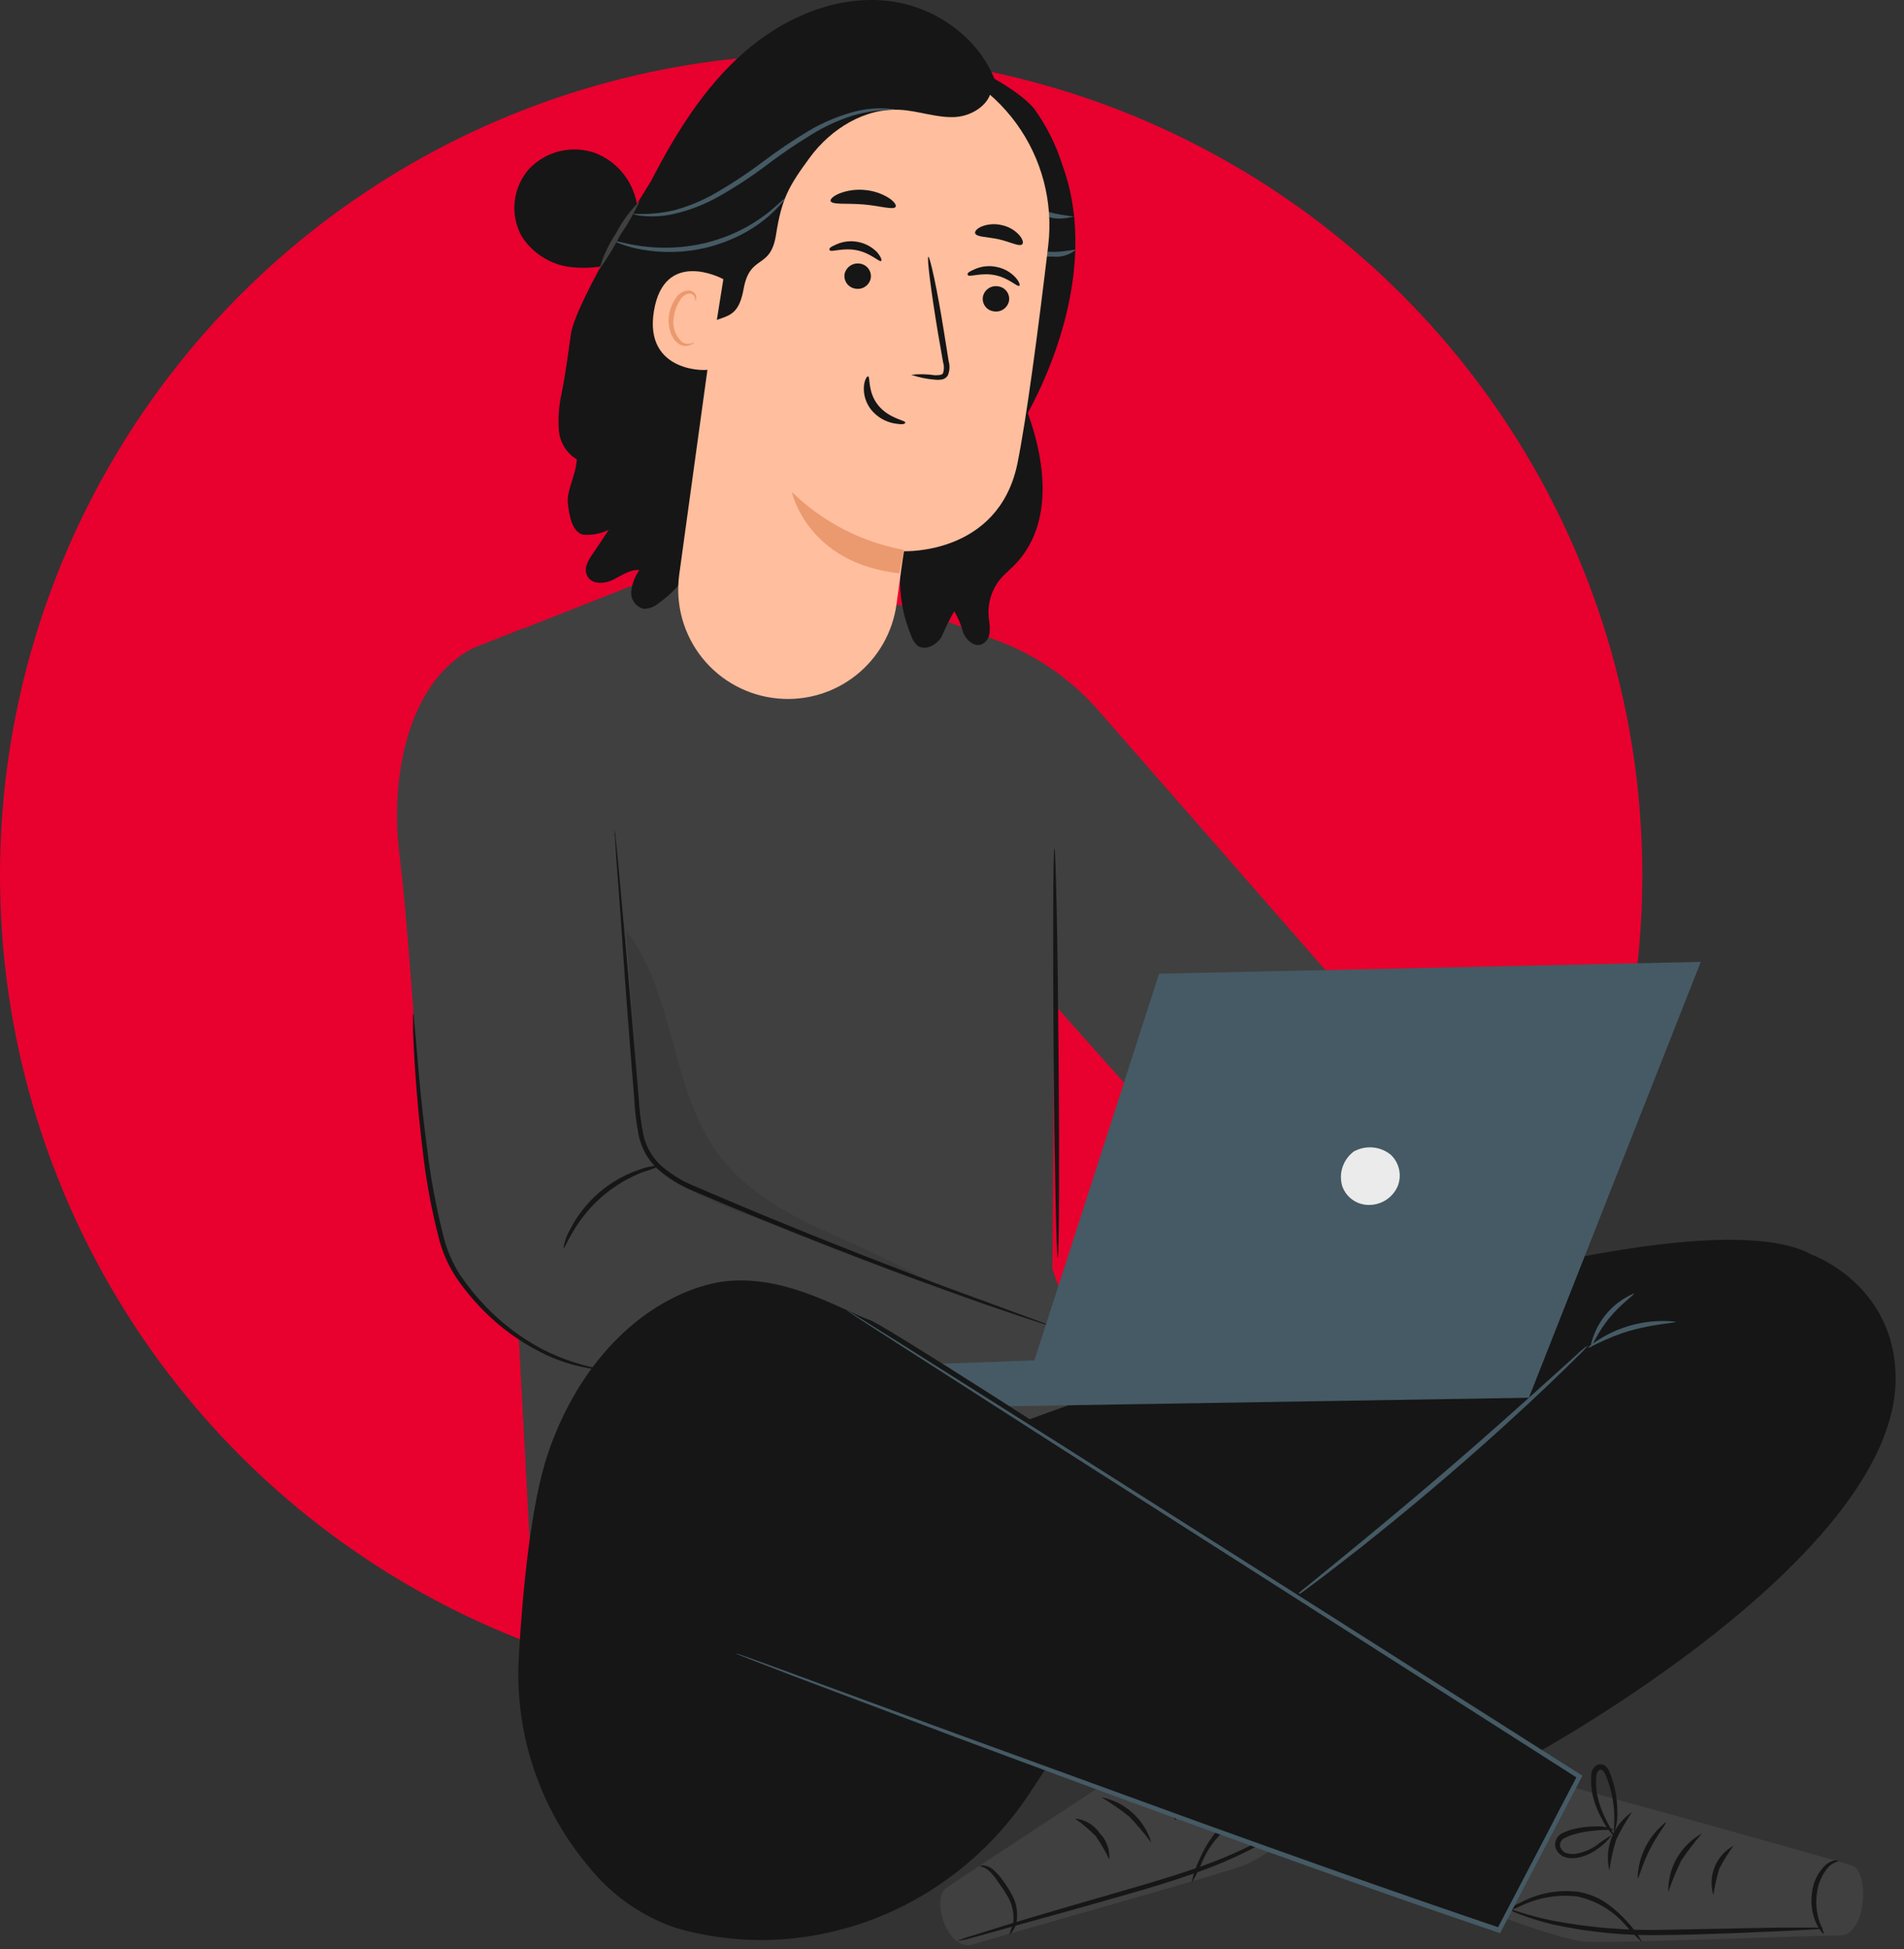 <svg width="211" height="216" viewBox="0 0 211 216" fill="none" xmlns="http://www.w3.org/2000/svg">
<rect x="0" y="0" width="211" height="216" fill="#333333" stroke="none"/>
<circle cx="91" cy="97" r="91" fill="#E8002E"/>
<path d="M138.35 135.441L116.85 111.331L116.63 140.641L123.11 159.441L58.69 170.611L55.96 119.781L51.32 80.781C51.044 78.456 51.546 76.105 52.747 74.095C53.949 72.085 55.781 70.53 57.96 69.671L75.69 62.671L100.69 67.251L110.74 71.071C114.954 72.676 118.71 75.289 121.68 78.681L151.92 113.261" fill="#404040"/>
<path d="M117.22 139.391C117.37 139.391 117.41 129.231 117.31 116.711C117.21 104.191 117 94.041 116.85 94.041C116.7 94.041 116.66 104.191 116.76 116.721C116.86 129.251 117.07 139.391 117.22 139.391Z" fill="#161616"/>
<path d="M114.86 146.841L75.94 131.171C74.401 130.552 73.067 129.515 72.086 128.177C71.105 126.84 70.518 125.255 70.39 123.601L67.54 86.281C67.54 86.281 67.88 70.401 57.96 69.631L52.35 71.851C45.06 75.721 43.26 86.341 44.25 94.531C45.66 106.171 46.25 122.651 47.82 132.751C49.12 141.021 54.5 148 61.94 150.421L109.88 160.801L114.86 146.841Z" fill="#404040"/>
<path d="M68.1 91.971C68.165 92.25 68.205 92.535 68.22 92.821C68.28 93.431 68.37 94.251 68.47 95.281C68.67 97.471 68.95 100.551 69.29 104.331C69.63 108.111 70.01 112.721 70.45 117.761C70.55 119.031 70.66 120.321 70.77 121.641C70.847 122.984 71.014 124.32 71.27 125.641C71.541 126.977 72.219 128.196 73.21 129.131C74.276 130.069 75.489 130.826 76.8 131.371C87.53 136.011 97.42 139.851 104.6 142.541L113.13 145.681L115.45 146.531C115.721 146.621 115.986 146.731 116.24 146.861C115.957 146.81 115.679 146.733 115.41 146.631L113.06 145.871C111.06 145.191 108.06 144.181 104.48 142.871C97.25 140.271 87.35 136.491 76.58 131.871C75.218 131.299 73.958 130.508 72.85 129.531C71.787 128.522 71.06 127.209 70.77 125.771C70.512 124.431 70.348 123.074 70.28 121.711C70.17 120.381 70.07 119.091 69.97 117.821C69.58 112.821 69.22 108.221 68.97 104.381C68.72 100.541 68.47 97.511 68.31 95.321C68.24 94.321 68.19 93.461 68.16 92.851C68.115 92.56 68.094 92.266 68.1 91.971V91.971Z" fill="#161616"/>
<path d="M45.8 112.261C45.84 112.425 45.863 112.593 45.87 112.761L46 114.201C46.12 115.531 46.27 117.321 46.46 119.501C46.65 121.681 46.95 124.391 47.34 127.331C47.722 130.515 48.307 133.671 49.09 136.781C49.458 138.383 50.101 139.909 50.99 141.291C51.858 142.56 52.832 143.755 53.9 144.861C55.72 146.734 57.822 148.309 60.13 149.531C62.281 150.625 64.588 151.38 66.97 151.771C66.8 151.793 66.629 151.793 66.46 151.771C65.976 151.739 65.495 151.676 65.02 151.581C63.261 151.253 61.557 150.678 59.96 149.871C57.587 148.677 55.425 147.103 53.56 145.211C52.454 144.093 51.45 142.878 50.56 141.581C49.626 140.16 48.949 138.586 48.56 136.931C47.766 133.798 47.188 130.614 46.83 127.401C46.47 124.401 46.23 121.781 46.07 119.541C45.91 117.301 45.82 115.481 45.77 114.221C45.77 113.641 45.77 113.161 45.77 112.771C45.753 112.601 45.763 112.429 45.8 112.261Z" fill="#161616"/>
<path d="M62.44 138.371C62.542 137.642 62.783 136.939 63.15 136.301C63.952 134.707 65.064 133.289 66.42 132.13C67.777 130.971 69.351 130.095 71.05 129.551C71.739 129.288 72.473 129.162 73.21 129.181C72.555 129.454 71.888 129.694 71.21 129.901C69.602 130.523 68.111 131.412 66.8 132.531C65.492 133.652 64.38 134.984 63.51 136.471C62.81 137.621 62.52 138.401 62.44 138.371Z" fill="#161616"/>
<g opacity="0.3">
<path opacity="0.3" d="M103.67 142.391C99.51 140.041 95.44 138.231 91.09 136.261C86.74 134.291 82.47 131.741 79.62 127.901C74.25 120.661 74.86 110.211 69.37 103.071C69.73 107.871 70.087 112.675 70.44 117.481C70.77 121.881 70.1 126.241 72.93 129.231C75.32 131.751 79.98 133.681 83.28 134.771C89.91 136.961 97.05 140.211 103.67 142.391" fill="black"/>
</g>
<path d="M171.35 197.241C171.35 197.241 203.92 206.241 205.23 206.721C207.23 207.411 206.86 214.601 203.81 214.481C202.36 214.431 178.81 215.361 175.81 215.181C172.81 215.001 163.81 211.451 163.81 211.451L171.35 197.241Z" fill="#404040"/>
<path d="M184.88 209.671C185.282 208.474 185.764 207.305 186.32 206.171C187.021 205.123 187.789 204.121 188.62 203.171C187.461 203.806 186.499 204.747 185.84 205.892C185.18 207.036 184.848 208.341 184.88 209.661V209.671Z" fill="#161616"/>
<path d="M181.48 208.131C181.64 208.131 181.97 206.621 182.84 204.921C183.71 203.221 184.73 202.031 184.62 201.921C183.669 202.662 182.895 203.603 182.352 204.679C181.809 205.754 181.511 206.937 181.48 208.141V208.131Z" fill="#161616"/>
<path d="M178.35 207.281C178.51 206.116 178.764 204.965 179.11 203.841C179.621 202.78 180.213 201.761 180.88 200.791C179.848 201.486 179.052 202.48 178.6 203.64C178.148 204.8 178.061 206.07 178.35 207.281Z" fill="#161616"/>
<path d="M178.88 203.071C179.167 202.298 179.286 201.473 179.23 200.651C179.22 199.755 179.109 198.863 178.9 197.991C178.774 197.476 178.611 196.971 178.41 196.481C178.315 196.171 178.135 195.893 177.89 195.681C177.725 195.559 177.523 195.499 177.319 195.51C177.115 195.521 176.92 195.602 176.77 195.741C176.517 195.984 176.364 196.312 176.34 196.661C176.315 196.947 176.315 197.235 176.34 197.521C176.343 198.057 176.41 198.591 176.54 199.111C176.756 199.983 177.093 200.821 177.54 201.601C177.898 202.353 178.393 203.031 179 203.601C179.08 203.601 178.53 202.791 177.88 201.461C177.5 200.692 177.215 199.879 177.03 199.041C176.925 198.551 176.871 198.052 176.87 197.551C176.87 197.051 176.87 196.431 177.17 196.191C177.229 196.138 177.305 196.108 177.385 196.108C177.464 196.108 177.541 196.138 177.6 196.191C177.762 196.351 177.886 196.546 177.96 196.761C178.151 197.231 178.315 197.712 178.45 198.201C178.679 199.031 178.823 199.882 178.88 200.741C178.94 202.141 178.79 203.061 178.88 203.071Z" fill="#161616"/>
<path d="M178.84 202.741C178.177 202.464 177.457 202.348 176.74 202.401C175.962 202.401 175.186 202.495 174.43 202.681C173.964 202.787 173.514 202.952 173.09 203.171C172.823 203.307 172.608 203.526 172.476 203.794C172.345 204.063 172.304 204.367 172.36 204.661C172.435 204.942 172.582 205.198 172.788 205.404C172.993 205.609 173.249 205.757 173.53 205.831C174.009 205.952 174.511 205.952 174.99 205.831C175.761 205.655 176.484 205.314 177.11 204.831C177.703 204.434 178.215 203.929 178.62 203.341C178.019 203.693 177.441 204.084 176.89 204.511C176.285 204.926 175.606 205.222 174.89 205.381C174.493 205.481 174.077 205.481 173.68 205.381C173.492 205.334 173.32 205.238 173.182 205.103C173.043 204.967 172.942 204.798 172.89 204.611C172.86 204.428 172.89 204.24 172.977 204.075C173.063 203.911 173.202 203.78 173.37 203.701C173.741 203.497 174.138 203.342 174.55 203.241C175.268 203.037 176.005 202.909 176.75 202.861C178.02 202.701 178.82 202.831 178.84 202.741Z" fill="#161616"/>
<path d="M189.88 210.021C190.02 209.026 190.237 208.043 190.53 207.081C190.987 206.188 191.519 205.335 192.12 204.531C191.171 205.048 190.43 205.877 190.022 206.877C189.614 207.878 189.564 208.988 189.88 210.021V210.021Z" fill="#161616"/>
<path d="M167.16 211.531C167.555 211.781 167.978 211.982 168.42 212.131C169.602 212.58 170.811 212.954 172.04 213.251C176.124 214.142 180.301 214.538 184.48 214.431C189.36 214.371 193.76 214.151 196.95 214.021L200.72 213.821C201.183 213.813 201.645 213.767 202.1 213.681C201.641 213.609 201.175 213.585 200.71 213.611H196.94L184.48 213.851C180.34 213.957 176.2 213.622 172.13 212.851C169.01 212.221 167.2 211.421 167.16 211.531Z" fill="#161616"/>
<path d="M166.2 212.271C166.2 212.341 167.13 211.821 168.64 211.161C170.559 210.255 172.694 209.909 174.8 210.161C176.872 210.61 178.742 211.719 180.13 213.321C180.708 214.004 181.333 214.646 182 215.241C181.571 214.446 181.036 213.713 180.41 213.061C179.768 212.315 179.044 211.644 178.25 211.061C177.256 210.326 176.101 209.839 174.88 209.641C172.67 209.374 170.431 209.796 168.47 210.851C167.642 211.199 166.875 211.679 166.2 212.271V212.271Z" fill="#161616"/>
<path d="M136.74 188.251C136.74 188.251 105.92 208.431 104.82 209.251C103.16 210.501 105.06 216.471 107.94 215.441C109.3 214.951 135.16 207.751 137.94 206.671C140.72 205.591 148.21 199.531 148.21 199.531L136.74 188.251Z" fill="#404040"/>
<path d="M127.59 204.211C127.219 202.942 126.505 201.8 125.528 200.91C124.551 200.019 123.348 199.414 122.05 199.161C123.134 199.811 124.173 200.533 125.16 201.321C126.03 202.233 126.841 203.198 127.59 204.211V204.211Z" fill="#161616"/>
<path d="M130.35 201.711C129.958 200.57 129.318 199.53 128.476 198.665C127.634 197.801 126.611 197.133 125.48 196.711C125.4 196.851 126.75 197.711 128.08 199.031C129.41 200.351 130.21 201.791 130.35 201.711Z" fill="#161616"/>
<path d="M133.13 199.931C133.126 198.673 132.647 197.462 131.79 196.541C131.074 195.524 130.004 194.811 128.79 194.541C129.718 195.265 130.59 196.057 131.4 196.911C132.056 197.87 132.634 198.88 133.13 199.931V199.931Z" fill="#161616"/>
<path d="M131.35 196.101C131.43 196.101 131.01 195.231 130.66 193.791C130.45 192.956 130.326 192.102 130.29 191.241C130.256 190.735 130.256 190.227 130.29 189.721C130.286 189.493 130.345 189.269 130.46 189.071C130.503 189.003 130.571 188.955 130.65 188.936C130.728 188.918 130.811 188.93 130.88 188.971C131.23 189.111 131.41 189.711 131.58 190.191C131.727 190.667 131.827 191.156 131.88 191.651C131.957 192.508 131.93 193.371 131.8 194.221C131.59 195.681 131.3 196.571 131.38 196.601C131.792 195.886 132.063 195.099 132.18 194.281C132.372 193.405 132.439 192.506 132.38 191.611C132.34 191.076 132.243 190.546 132.09 190.031C132.008 189.755 131.907 189.485 131.79 189.221C131.657 188.894 131.407 188.627 131.09 188.471C130.905 188.385 130.695 188.367 130.497 188.42C130.3 188.473 130.127 188.594 130.01 188.761C129.845 189.04 129.758 189.358 129.76 189.681C129.65 191.106 129.813 192.538 130.24 193.901C130.45 194.705 130.829 195.455 131.35 196.101V196.101Z" fill="#161616"/>
<path d="M131.24 195.771C131.24 195.851 132 195.491 133.24 195.181C133.965 195.007 134.705 194.907 135.45 194.881C135.875 194.852 136.302 194.879 136.72 194.961C136.904 194.986 137.075 195.07 137.209 195.199C137.342 195.329 137.43 195.498 137.46 195.681C137.469 195.88 137.424 196.077 137.331 196.253C137.238 196.429 137.099 196.576 136.93 196.681C136.586 196.897 136.195 197.028 135.79 197.061C135.059 197.133 134.322 197.058 133.62 196.841C132.968 196.597 132.3 196.4 131.62 196.251C132.184 196.702 132.829 197.041 133.52 197.251C134.262 197.535 135.057 197.655 135.85 197.601C136.343 197.575 136.822 197.424 137.24 197.161C137.488 197.009 137.69 196.793 137.825 196.537C137.961 196.28 138.025 195.991 138.01 195.701C137.975 195.403 137.844 195.125 137.636 194.909C137.429 194.692 137.156 194.549 136.86 194.501C136.392 194.418 135.914 194.398 135.44 194.441C134.663 194.493 133.894 194.637 133.15 194.871C132.453 195.02 131.799 195.328 131.24 195.771V195.771Z" fill="#161616"/>
<path d="M111.86 214.331C111.86 214.381 112.38 214.021 112.62 213.141C112.86 211.991 112.652 210.794 112.04 209.791C111.744 209.255 111.41 208.74 111.04 208.251C110.74 207.834 110.387 207.458 109.99 207.131C109.706 206.896 109.357 206.753 108.99 206.721C108.73 206.721 108.6 206.771 108.6 206.801C108.6 206.831 109.15 206.851 109.72 207.431C110.056 207.771 110.355 208.147 110.61 208.551C110.969 209.034 111.303 209.534 111.61 210.051C112.163 210.948 112.402 212.003 112.29 213.051C112.173 213.486 112.029 213.914 111.86 214.331V214.331Z" fill="#161616"/>
<path d="M122.93 206.061C122.971 205.52 122.895 204.976 122.707 204.467C122.519 203.958 122.223 203.495 121.84 203.111C121.532 202.664 121.13 202.29 120.662 202.015C120.193 201.74 119.67 201.572 119.13 201.521C119.947 202.101 120.713 202.75 121.42 203.461C121.995 204.284 122.501 205.153 122.93 206.061V206.061Z" fill="#161616"/>
<path d="M145.04 200.601C144.561 200.868 144.106 201.176 143.68 201.521C142.458 202.369 141.19 203.147 139.88 203.851C137.941 204.879 135.937 205.778 133.88 206.541C131.54 207.411 128.88 208.231 126.16 209.031C120.61 210.631 115.59 212.091 111.97 213.181L107.66 214.531C107.128 214.672 106.609 214.86 106.11 215.091C106.655 215.017 107.193 214.9 107.72 214.741L112.05 213.531C115.7 212.531 120.73 211.131 126.28 209.531C129.05 208.721 131.68 207.881 134.02 206.981C136.102 206.189 138.124 205.247 140.07 204.161C141.376 203.421 142.626 202.585 143.81 201.661C144.248 201.342 144.66 200.988 145.04 200.601V200.601Z" fill="#161616"/>
<path d="M146.18 201.011C145.351 200.646 144.471 200.41 143.57 200.311C141.379 199.905 139.117 200.185 137.09 201.111C135.995 201.684 135.055 202.515 134.35 203.531C133.77 204.333 133.284 205.199 132.9 206.111C132.499 206.921 132.213 207.782 132.05 208.671C132.503 207.899 132.904 207.097 133.25 206.271C134.084 204.319 135.53 202.69 137.37 201.631C139.306 200.76 141.448 200.452 143.55 200.741C145.15 200.871 146.16 201.091 146.18 201.011Z" fill="#161616"/>
<path d="M200.79 139.041C200.79 139.041 210.04 142.341 210.07 152.711C210.15 172.561 169.95 194.451 169.95 194.451L116.45 159.011L113.1 157.651C113.1 157.651 185.35 130.531 200.79 139.041Z" fill="#161616"/>
<path d="M143.55 176.911C144.043 176.638 144.511 176.324 144.95 175.971C145.82 175.331 147.07 174.391 148.6 173.201C151.67 170.841 155.83 167.481 160.32 163.631C164.81 159.781 168.75 156.171 171.55 153.501C172.95 152.171 174.07 151.071 174.84 150.301C175.256 149.926 175.638 149.514 175.98 149.071C175.52 149.394 175.088 149.755 174.69 150.151L171.29 153.221C168.42 155.811 164.44 159.381 159.96 163.221C155.48 167.061 151.36 170.461 148.37 172.901L144.82 175.801C144.368 176.137 143.943 176.508 143.55 176.911V176.911Z" fill="#455A64"/>
<path d="M185.69 146.461C182.192 146.091 178.689 147.123 175.95 149.331C176.04 149.481 177.95 148.231 180.69 147.451C183.43 146.671 185.69 146.631 185.69 146.461Z" fill="#455A64"/>
<path d="M181.08 143.331C179.842 143.856 178.753 144.679 177.909 145.725C177.065 146.772 176.492 148.01 176.24 149.331C176.4 149.331 176.98 147.721 178.33 146.071C179.68 144.421 181.17 143.471 181.08 143.331Z" fill="#455A64"/>
<path d="M203.73 206.211C203.73 206.151 203.09 206.021 202.35 206.631C201.478 207.444 200.931 208.545 200.81 209.731C200.635 210.897 200.801 212.088 201.29 213.161C201.67 213.971 202.09 214.351 202.14 214.311C202.008 213.867 201.844 213.432 201.65 213.011C201.3 211.983 201.197 210.886 201.35 209.811C201.469 208.74 201.908 207.729 202.61 206.911C203.18 206.321 203.74 206.301 203.73 206.211Z" fill="#161616"/>
<path d="M188.48 106.591L169.43 154.891L87.4 156.231L85.88 151.791L114.63 150.751L128.45 107.901L188.48 106.591Z" fill="#455A64"/>
<path d="M150.17 127.531C150.8 127.215 151.508 127.087 152.208 127.164C152.909 127.24 153.573 127.517 154.12 127.961C154.584 128.398 154.906 128.965 155.044 129.587C155.181 130.21 155.127 130.86 154.89 131.451C154.633 132.042 154.216 132.549 153.686 132.915C153.155 133.281 152.533 133.491 151.89 133.521C151.213 133.565 150.54 133.386 149.973 133.013C149.406 132.639 148.977 132.091 148.75 131.451C148.536 130.736 148.554 129.971 148.802 129.267C149.05 128.562 149.515 127.955 150.13 127.531" fill="#EBEBEB"/>
<path d="M175.01 196.871C175.01 196.871 99.43 147.291 96.35 146.261C93.27 145.231 85.77 140.331 78.3 142.391C70.83 144.451 64.11 151.161 60.76 160.961C58.84 166.561 57.94 176.111 57.51 183.281C56.937 191.855 59.715 200.316 65.26 206.881C67.716 209.944 70.978 212.261 74.68 213.571C75.47 213.821 76.29 214.031 77.13 214.211C91.42 217.311 106.13 210.891 114.13 198.671L115.89 195.991C115.89 195.991 165.34 214.151 166.11 213.901L175.01 196.871Z" fill="#161616"/>
<path d="M81.51 183.221C81.644 183.289 81.781 183.349 81.92 183.401L83.16 183.891L87.95 185.741L105.76 192.451C113.32 195.271 122.38 198.631 132.55 202.331C142.72 206.031 153.98 210.081 166.02 214.151L166.23 214.231L166.34 214.021L172.25 202.741L175.25 196.991L175.36 196.771L175.15 196.641L117.5 160.041L100.18 149.121L95.48 146.181L94.25 145.431C93.97 145.261 93.82 145.191 93.82 145.191L94.22 145.481L95.42 146.271L100.07 149.271L117.35 160.361L174.91 197.101L174.81 196.741C173.86 198.571 172.81 200.521 171.81 202.491L165.91 213.771L166.24 213.641C154.24 209.581 142.94 205.541 132.76 201.871L105.93 192.111L88.02 185.531L83.2 183.771L81.94 183.331L81.51 183.221Z" fill="#455A64"/>
<path d="M84.939 34.812C87.269 39.669 88.345 45.032 88.069 50.412C87.629 55.752 85.179 61.072 80.829 64.202C80.049 64.892 79.03 65.251 77.989 65.202C76.989 65.042 76.099 63.872 76.599 62.972C75.661 64.507 74.419 65.835 72.949 66.872C72.494 67.264 71.91 67.474 71.309 67.462C70.894 67.355 70.529 67.105 70.281 66.755C70.032 66.406 69.914 65.98 69.949 65.552C70.05 64.697 70.359 63.88 70.849 63.172C69.849 63.082 68.849 63.782 67.949 64.242C67.049 64.702 65.639 64.802 65.119 63.892C64.599 62.982 65.199 62.082 65.729 61.312C68.129 57.792 70.569 54.072 71.089 49.832C71.449 46.832 70.819 43.702 71.539 40.752C72.004 38.955 72.942 37.316 74.256 36.006C75.57 34.696 77.211 33.762 79.009 33.302C81.089 32.812 83.559 33.122 84.869 34.792" fill="#161616"/>
<path d="M101 58.5C101.93 57.587 104.05 57.824 105.342 57.654C106.633 57.485 107.615 57.012 108.749 57.654C109.883 58.296 105.419 7.132 105.419 7.132C107.749 6.892 113.079 10.182 114.559 11.992C115.941 13.883 117.005 15.988 117.709 18.222C121.059 27.222 118.189 37.842 113.899 45.772C116.379 52.672 116.269 59.052 112.059 62.972L111.989 63.032L111.389 63.602C110.724 64.219 110.213 64.985 109.899 65.836C109.584 66.687 109.475 67.601 109.579 68.502V68.572C109.68 69.102 109.707 69.644 109.659 70.182C109.628 70.45 109.528 70.705 109.369 70.923C109.209 71.14 108.995 71.312 108.749 71.422C107.929 71.702 107.099 70.942 106.749 70.132C106.527 69.287 106.191 68.476 105.749 67.722C105.221 68.646 104.75 69.601 104.339 70.582C103.779 71.492 102.509 72.172 101.659 71.532C101.328 71.226 101.086 70.835 100.959 70.402C100.197 68.579 99.786 66.628 99.749 64.652C99.752 62.661 99.749 60.297 101 58.5Z" fill="#161616"/>
<path d="M119 24C117.864 24.265 117.034 24.344 115.932 23.962C114.829 23.58 113.857 22.893 113.129 21.982C113.239 21.862 114.369 22.882 116.129 23.472C117.191 23.761 117.911 23.843 119 24Z" fill="#455A64"/>
<path d="M119.189 27.712C118.462 28.283 117.537 28.542 116.619 28.432C115.698 28.497 114.788 28.203 114.079 27.612C114.139 27.472 115.229 27.892 116.629 27.912C118.029 27.932 119.129 27.572 119.189 27.712Z" fill="#455A64"/>
<path d="M80.83 23.301L75.27 63.681C75.047 65.312 75.158 66.971 75.597 68.557C76.036 70.143 76.793 71.624 77.822 72.908C78.851 74.193 80.13 75.254 81.583 76.028C83.035 76.803 84.63 77.273 86.27 77.411V77.411C89.375 77.681 92.465 76.747 94.899 74.802C97.334 72.856 98.928 70.049 99.35 66.961C99.76 63.961 100.11 61.391 100.18 61.081C100.18 61.081 110.59 61.531 112.73 51.461C113.73 46.591 115.08 36.391 116.17 27.151C116.72 22.37 115.452 17.556 112.618 13.666C109.783 9.776 105.59 7.093 100.87 6.151L99.87 5.961C89.22 4.441 82.02 12.641 80.83 23.301Z" fill="#FFBE9D"/>
<path d="M100.17 60.941C95.49 60.082 91.17 57.851 87.76 54.531C87.76 54.531 89.42 62.411 99.67 63.531L100.17 60.941Z" fill="#EB996E"/>
<path d="M111.82 33.331C111.749 33.708 111.534 34.041 111.219 34.26C110.905 34.479 110.518 34.566 110.14 34.501C109.954 34.481 109.774 34.422 109.611 34.331C109.448 34.239 109.305 34.115 109.192 33.966C109.078 33.818 108.995 33.648 108.948 33.466C108.902 33.285 108.892 33.096 108.92 32.911C108.988 32.533 109.203 32.197 109.518 31.976C109.832 31.755 110.221 31.667 110.6 31.731C110.786 31.753 110.967 31.813 111.13 31.906C111.293 31.999 111.435 32.123 111.549 32.273C111.663 32.422 111.746 32.593 111.792 32.775C111.839 32.956 111.848 33.146 111.82 33.331Z" fill="#161616"/>
<path d="M112.96 31.671C112.74 31.831 111.81 30.801 110.26 30.491C108.71 30.181 107.41 30.741 107.26 30.491C107.11 30.241 107.45 30.091 108.02 29.831C108.78 29.494 109.627 29.406 110.44 29.581C111.247 29.736 111.984 30.146 112.54 30.751C112.97 31.231 113.06 31.611 112.96 31.671Z" fill="#161616"/>
<path d="M96.5 30.811C96.432 31.189 96.217 31.525 95.903 31.746C95.588 31.967 95.199 32.055 94.82 31.991C94.634 31.968 94.454 31.908 94.291 31.814C94.129 31.721 93.986 31.596 93.871 31.448C93.757 31.299 93.673 31.129 93.625 30.948C93.577 30.766 93.565 30.577 93.59 30.391C93.665 30.017 93.882 29.685 94.194 29.465C94.507 29.246 94.892 29.155 95.27 29.211C95.457 29.233 95.637 29.292 95.801 29.385C95.964 29.478 96.108 29.603 96.222 29.752C96.337 29.901 96.42 30.072 96.468 30.253C96.516 30.435 96.527 30.625 96.5 30.811V30.811Z" fill="#161616"/>
<path d="M97.65 28.921C97.43 29.071 96.5 28.041 94.95 27.731C93.4 27.421 92.1 27.981 91.95 27.731C91.8 27.481 92.14 27.331 92.71 27.071C93.471 26.739 94.317 26.651 95.13 26.821C95.937 26.985 96.674 27.394 97.24 27.991C97.66 28.531 97.75 28.851 97.65 28.921Z" fill="#161616"/>
<path d="M100.98 41.531C101.848 41.434 102.726 41.451 103.59 41.581C104 41.581 104.39 41.581 104.51 41.351C104.637 40.954 104.637 40.528 104.51 40.131C104.33 39.131 104.14 38.011 103.94 36.871C103.17 32.251 102.7 28.491 102.88 28.461C103.06 28.431 103.88 32.151 104.61 36.771C104.79 37.911 104.97 38.991 105.13 40.031C105.286 40.56 105.247 41.128 105.02 41.631C104.935 41.758 104.823 41.863 104.691 41.939C104.559 42.015 104.412 42.06 104.26 42.071C104.031 42.103 103.799 42.103 103.57 42.071C102.688 42 101.817 41.818 100.98 41.531V41.531Z" fill="#161616"/>
<path d="M96.2 41.711C96.46 41.711 96.12 43.431 97.32 44.911C98.52 46.391 100.32 46.571 100.32 46.811C100.32 47.051 99.86 47.051 99.1 46.921C98.11 46.739 97.215 46.215 96.57 45.441C95.96 44.692 95.662 43.735 95.74 42.771C95.82 42.051 96.09 41.671 96.2 41.711Z" fill="#161616"/>
<path d="M99.26 22.911C99.03 23.311 97.52 22.801 95.65 22.651C93.78 22.501 92.22 22.711 92.05 22.281C91.98 22.081 92.32 21.741 92.99 21.451C93.879 21.1 94.838 20.963 95.79 21.051C96.748 21.124 97.673 21.426 98.49 21.931C99.1 22.331 99.35 22.731 99.26 22.911Z" fill="#161616"/>
<path d="M113.28 27.071C112.94 27.371 111.95 26.791 110.66 26.511C109.37 26.231 108.24 26.281 108.07 25.861C107.99 25.661 108.23 25.341 108.78 25.101C109.496 24.819 110.283 24.766 111.03 24.951C111.784 25.11 112.467 25.506 112.98 26.081C113.35 26.531 113.44 26.921 113.28 27.071Z" fill="#161616"/>
<path d="M70.629 22.952C70.464 21.622 69.942 20.362 69.118 19.305C68.294 18.249 67.199 17.436 65.949 16.952C64.691 16.511 63.331 16.442 62.035 16.755C60.738 17.067 59.559 17.747 58.639 18.712C57.754 19.712 57.197 20.96 57.043 22.287C56.89 23.614 57.146 24.956 57.779 26.132C58.37 27.077 59.163 27.878 60.103 28.476C61.042 29.075 62.103 29.456 63.209 29.592C65.426 29.852 67.672 29.506 69.709 28.592" fill="#161616"/>
<path d="M62.259 43.502C62.679 41.372 62.959 39.222 63.259 37.072C63.769 33.332 72.149 20.072 72.149 20.072C74.849 14.822 78.009 9.712 82.409 5.842C86.809 1.972 92.609 -0.548 98.409 0.102C104.209 0.752 109.689 5.032 110.819 10.842L109.889 9.352C110.039 11.402 107.819 12.882 105.799 12.972C103.779 13.062 101.799 12.292 99.799 12.172C95.879 11.922 92.099 14.252 89.739 17.462C87.379 20.672 86.62 22.04 86 26C85.38 29.96 83.129 28.08 82.409 32C81.649 36.22 79.77 34.372 76.5 37.072C73.365 39.673 71.651 54.353 69.079 57.512C68.513 58.12 67.817 58.593 67.043 58.894C66.269 59.195 65.437 59.318 64.609 59.252C63.359 58.932 63.069 57.042 62.929 55.732C62.809 54.262 63.759 52.882 63.929 50.912C63.349 50.562 62.864 50.076 62.515 49.495C62.167 48.915 61.965 48.258 61.929 47.582C61.838 46.213 61.95 44.839 62.259 43.502Z" fill="#161616"/>
<path d="M70.099 23.682C71.646 23.782 73.199 23.654 74.709 23.302C76.329 22.861 77.885 22.213 79.339 21.372C81.13 20.338 82.856 19.196 84.509 17.952C86.172 16.689 87.905 15.521 89.699 14.452C91.174 13.589 92.754 12.917 94.399 12.452C95.513 12.132 96.669 11.981 97.829 12.002C98.144 12.005 98.458 12.031 98.769 12.082C98.979 12.082 99.089 12.082 99.089 12.152C97.54 12.158 95.998 12.376 94.509 12.802C92.907 13.316 91.373 14.021 89.939 14.902C88.175 15.982 86.466 17.15 84.819 18.402C83.147 19.657 81.393 20.8 79.569 21.822C78.07 22.661 76.461 23.287 74.789 23.682C73.66 23.953 72.495 24.04 71.339 23.942C71.025 23.926 70.713 23.879 70.409 23.802C70.199 23.732 70.089 23.702 70.099 23.682Z" fill="#455A64"/>
<path d="M68.119 26.722C68.119 26.632 69.239 27.012 71.049 27.272C73.42 27.596 75.83 27.481 78.159 26.932C79.431 26.619 80.667 26.177 81.849 25.612C82.813 25.145 83.733 24.592 84.599 23.962C86.079 22.872 86.839 21.962 86.909 22.062C86.979 22.162 86.769 22.322 86.429 22.722C85.941 23.277 85.406 23.789 84.829 24.252C83.975 24.945 83.05 25.545 82.069 26.042C80.862 26.648 79.591 27.118 78.279 27.442C75.889 28.017 73.406 28.082 70.989 27.632C70.263 27.504 69.55 27.31 68.859 27.052C68.597 26.982 68.347 26.871 68.119 26.722V26.722Z" fill="#455A64"/>
<path d="M70.909 22.272C70.272 23.602 69.537 24.882 68.709 26.102C68.032 27.411 67.263 28.671 66.409 29.872C66.807 28.448 67.431 27.097 68.259 25.872C68.943 24.537 69.838 23.321 70.909 22.272V22.272Z" fill="#404040"/>
<path d="M80.16 30.941C80 30.831 73.63 27.501 72.47 34.451C71.31 41.401 78.53 41.131 78.57 40.931C78.61 40.731 80.16 30.941 80.16 30.941Z" fill="#FFBE9D"/>
<path d="M76.89 37.941C76.89 37.941 76.76 38.011 76.54 38.071C76.231 38.145 75.906 38.099 75.63 37.941C75.225 37.584 74.924 37.124 74.758 36.611C74.593 36.097 74.569 35.548 74.69 35.021C74.77 34.421 74.985 33.846 75.32 33.341C75.415 33.134 75.558 32.952 75.737 32.812C75.916 32.671 76.126 32.575 76.35 32.531C76.496 32.519 76.642 32.558 76.763 32.642C76.883 32.726 76.971 32.85 77.01 32.991C77.07 33.191 77.01 33.331 77.01 33.341C77.01 33.351 77.18 33.251 77.17 32.961C77.159 32.783 77.089 32.614 76.97 32.481C76.889 32.392 76.79 32.32 76.68 32.27C76.57 32.22 76.451 32.193 76.33 32.191C76.037 32.2 75.75 32.283 75.498 32.434C75.246 32.584 75.037 32.797 74.89 33.051C74.493 33.605 74.235 34.247 74.14 34.921C73.95 36.331 74.45 37.761 75.41 38.211C75.588 38.297 75.782 38.342 75.98 38.342C76.177 38.342 76.372 38.297 76.55 38.211C76.85 38.111 76.91 37.961 76.89 37.941Z" fill="#EB996E"/>
</svg>
